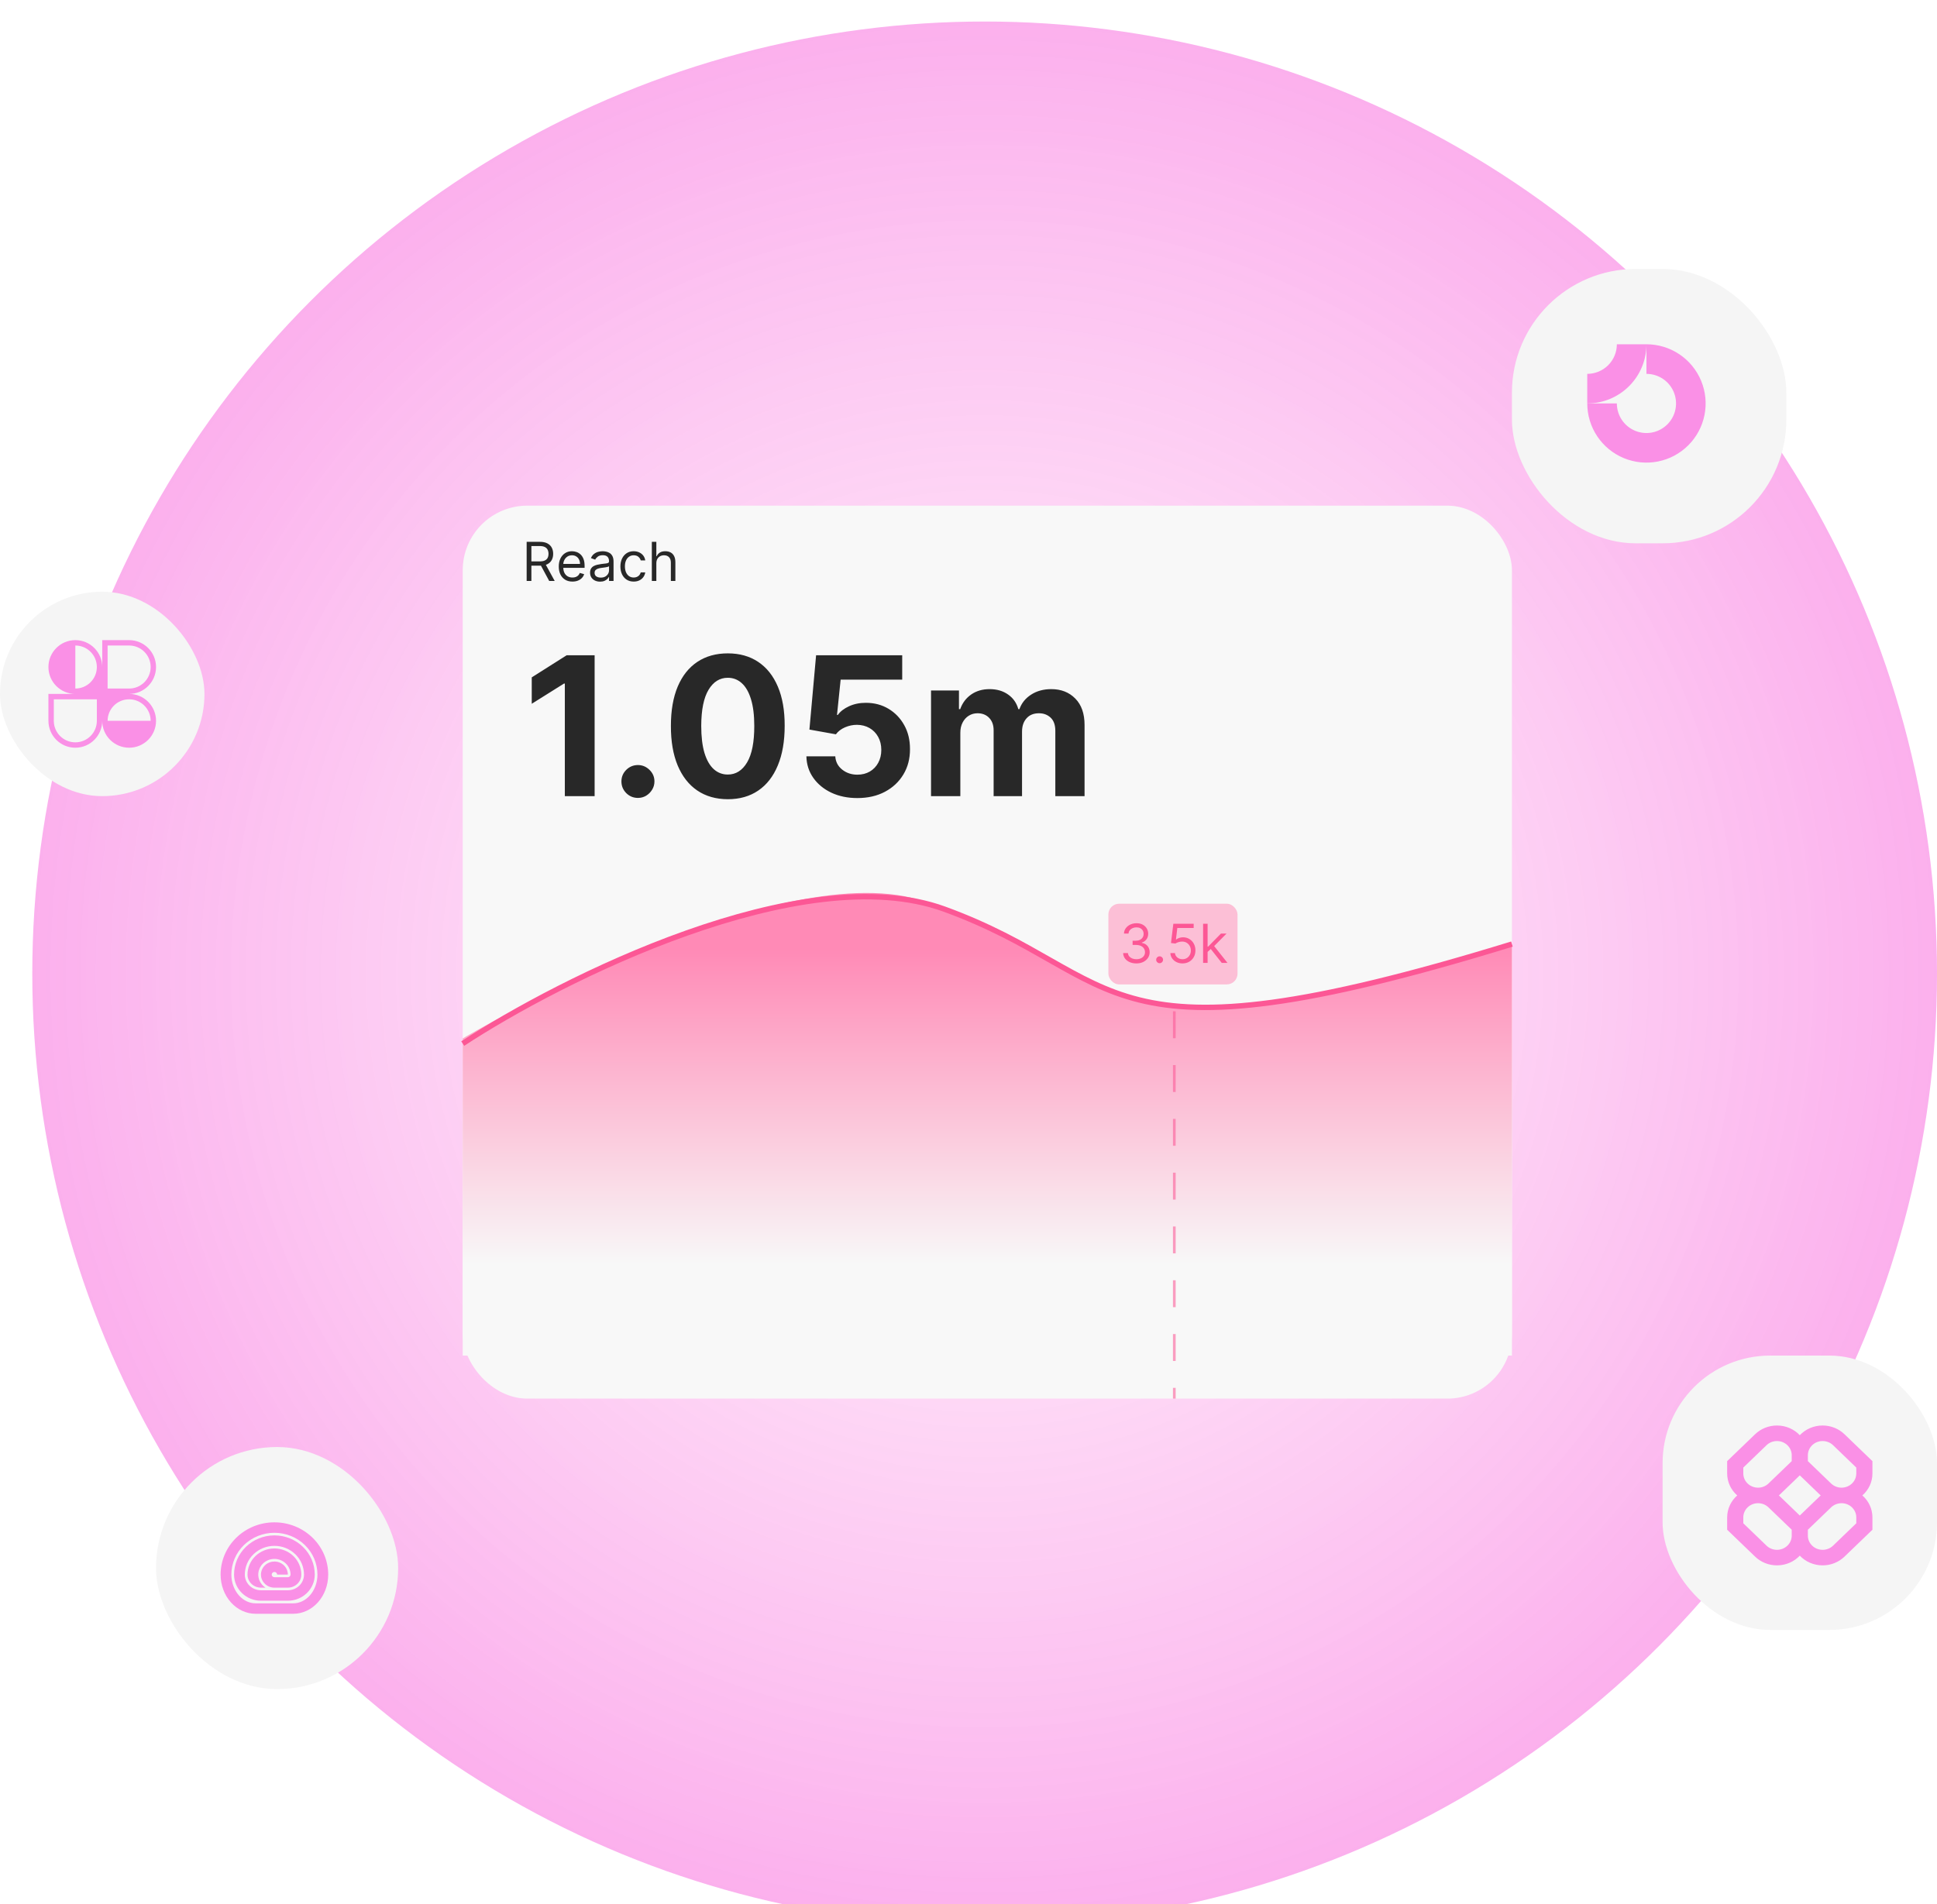 <svg width="360" height="354" viewBox="0 0 360 354" fill="none" xmlns="http://www.w3.org/2000/svg">
<g filter="url(#filter0_i_413_159)">
<circle cx="183" cy="177" r="177" fill="url(#paint0_radial_413_159)"/>
</g>
<rect x="281" y="50" width="51" height="51" rx="23" fill="#F5F5F5"/>
<rect x="29" y="269" width="45" height="45" rx="22.5" fill="#F5F5F5"/>
<rect x="309" y="252" width="51" height="51" rx="20" fill="#F5F5F5"/>
<rect y="110" width="38" height="38" rx="19" fill="#F5F5F5"/>
<path fill-rule="evenodd" clip-rule="evenodd" d="M309.056 70.427C308.151 69.823 307.088 69.5 306 69.5V64C308.176 64 310.302 64.645 312.111 65.854C313.92 67.062 315.33 68.781 316.163 70.79C316.995 72.8 317.213 75.012 316.789 77.146C316.364 79.28 315.317 81.24 313.778 82.778C312.24 84.317 310.28 85.364 308.146 85.789C306.012 86.213 303.8 85.995 301.79 85.163C299.78 84.33 298.063 82.92 296.854 81.111C295.645 79.302 295 77.176 295 75H300.5C300.5 76.088 300.823 77.151 301.427 78.056C302.031 78.96 302.89 79.665 303.895 80.081C304.9 80.498 306.006 80.606 307.073 80.394C308.14 80.182 309.12 79.658 309.889 78.889C310.658 78.12 311.182 77.14 311.394 76.073C311.607 75.006 311.498 73.9 311.081 72.895C310.665 71.89 309.96 71.031 309.056 70.427Z" fill="#FA90E6"/>
<path fill-rule="evenodd" clip-rule="evenodd" d="M300.5 64C300.5 64.722 300.358 65.438 300.081 66.105C299.805 66.772 299.4 67.378 298.889 67.889C298.378 68.4 297.772 68.805 297.105 69.081C296.437 69.358 295.722 69.5 295 69.5L295 75C296.445 75 297.875 74.716 299.21 74.163C300.544 73.61 301.757 72.8 302.778 71.778C303.8 70.757 304.61 69.544 305.163 68.21C305.715 66.875 306 65.445 306 64L300.5 64Z" fill="#FA90E6"/>
<path fill-rule="evenodd" clip-rule="evenodd" d="M330.257 265C328.734 265 327.274 265.583 326.197 266.62L321 271.624V273.914C321 275.533 321.722 276.989 322.872 278C321.722 279.011 321 280.467 321 282.086V284.376L326.197 289.38C327.274 290.417 328.734 291 330.257 291C331.938 291 333.45 290.305 334.5 289.197C335.55 290.305 337.062 291 338.743 291C340.266 291 341.726 290.417 342.803 289.38L348 284.376V282.086C348 280.467 347.278 279.011 346.128 278C347.278 276.989 348 275.533 348 273.914V271.624L342.803 266.62C341.726 265.583 340.266 265 338.743 265C337.062 265 335.55 265.695 334.5 266.803C333.45 265.695 331.938 265 330.257 265ZM338.387 278C338.322 277.943 338.259 277.885 338.197 277.825L334.5 274.265L330.803 277.825C330.741 277.885 330.678 277.943 330.613 278C330.678 278.057 330.741 278.115 330.803 278.175L334.5 281.735L338.197 278.175C338.259 278.115 338.322 278.057 338.387 278ZM336 284.376V285.47C336 286.929 337.228 288.111 338.743 288.111C339.47 288.111 340.168 287.833 340.682 287.338L345 283.179V282.086C345 280.627 343.772 279.444 342.257 279.444C341.53 279.444 340.832 279.723 340.318 280.218L336 284.376ZM333 284.376L328.682 280.218C328.168 279.723 327.47 279.444 326.743 279.444C325.228 279.444 324 280.627 324 282.086V283.179L328.318 287.338C328.832 287.833 329.53 288.111 330.257 288.111C331.772 288.111 333 286.929 333 285.47V284.376ZM333 270.53V271.624L328.682 275.782C328.168 276.277 327.47 276.556 326.743 276.556C325.228 276.556 324 275.373 324 273.914V272.821L328.318 268.662C328.832 268.167 329.53 267.889 330.257 267.889C331.772 267.889 333 269.071 333 270.53ZM340.318 275.782L336 271.624V270.53C336 269.071 337.228 267.889 338.743 267.889C339.47 267.889 340.168 268.167 340.682 268.662L345 272.821V273.914C345 275.373 343.772 276.556 342.257 276.556C341.53 276.556 340.832 276.277 340.318 275.782Z" fill="#FA90E6"/>
<g clip-path="url(#clip0_413_159)">
<path fill-rule="evenodd" clip-rule="evenodd" d="M14 119C16.761 119 19 121.239 19 124V119H24C26.761 119 29 121.239 29 124C29 126.761 26.761 129 24 129C26.761 129 29 131.239 29 134C29 135.371 28.448 136.613 27.554 137.517L27.535 137.536L27.519 137.552C26.615 138.447 25.372 139 24 139C22.637 139 21.401 138.455 20.5 137.57C20.488 137.559 20.476 137.547 20.464 137.536C20.453 137.525 20.443 137.514 20.432 137.503C19.546 136.6 19 135.364 19 134C19 136.761 16.761 139 14 139C11.239 139 9 136.761 9 134V129H14C11.239 129 9 126.761 9 124C9 121.239 11.239 119 14 119ZM18 124C18 126.209 16.209 128 14 128V120C16.209 120 18 121.791 18 124ZM28 134C28 131.791 26.209 130 24 130C21.791 130 20 131.791 20 134H28ZM10 130V134C10 136.209 11.791 138 14 138C16.209 138 18 136.209 18 134V130H10ZM20 128V120H24C26.209 120 28 121.791 28 124C28 126.209 26.209 128 24 128H20Z" fill="#FA90E6"/>
</g>
<g clip-path="url(#clip1_413_159)">
<path fill-rule="evenodd" clip-rule="evenodd" d="M53.5 297.572C54.157 297.572 54.807 297.446 55.413 297.202C56.02 296.958 56.571 296.6 57.035 296.149C57.5 295.698 57.868 295.162 58.119 294.573C58.371 293.984 58.5 293.352 58.5 292.714C58.5 290.782 57.71 288.929 56.303 287.563C54.897 286.196 52.989 285.429 51 285.429C49.011 285.429 47.103 286.196 45.697 287.563C44.29 288.929 43.5 290.782 43.5 292.714C43.5 293.352 43.629 293.984 43.881 294.573C44.132 295.162 44.5 295.698 44.965 296.149C45.429 296.6 45.98 296.958 46.587 297.202C47.193 297.446 47.843 297.572 48.5 297.572H53.5ZM51 287.372C49.541 287.372 48.142 287.934 47.111 288.936C46.079 289.938 45.5 291.297 45.5 292.714C45.5 293.097 45.578 293.476 45.728 293.83C45.879 294.183 46.1 294.505 46.379 294.775C46.657 295.046 46.988 295.26 47.352 295.407C47.716 295.553 48.106 295.629 48.5 295.629H53.5C53.894 295.629 54.284 295.553 54.648 295.407C55.012 295.26 55.343 295.046 55.621 294.775C55.9 294.505 56.121 294.183 56.272 293.83C56.422 293.476 56.5 293.097 56.5 292.714C56.5 291.297 55.921 289.938 54.889 288.936C53.858 287.934 52.459 287.372 51 287.372Z" fill="#FA90E6"/>
<path fill-rule="evenodd" clip-rule="evenodd" d="M47.5 300C46.646 300 45.801 299.812 45.013 299.445C44.224 299.079 43.507 298.543 42.904 297.866C42.3 297.19 41.821 296.386 41.495 295.502C41.168 294.618 41 293.671 41 292.714C41 290.138 42.054 287.667 43.929 285.845C45.804 284.023 48.348 283 51 283C53.652 283 56.196 284.023 58.071 285.845C59.947 287.667 61 290.138 61 292.714C61 293.671 60.832 294.618 60.505 295.502C60.178 296.386 59.7 297.19 59.096 297.866C58.493 298.543 57.776 299.079 56.987 299.445C56.199 299.812 55.354 300 54.5 300H47.5ZM45.343 287.219C46.843 285.762 48.878 284.943 51 284.943C53.122 284.943 55.157 285.762 56.657 287.219C58.157 288.676 59 290.653 59 292.714C59 293.452 58.87 294.177 58.623 294.846C58.376 295.515 58.019 296.107 57.585 296.594C57.151 297.08 56.652 297.448 56.125 297.692C55.599 297.937 55.048 298.057 54.5 298.057H47.5C46.952 298.057 46.401 297.937 45.875 297.692C45.348 297.448 44.849 297.08 44.415 296.594C43.981 296.107 43.624 295.515 43.377 294.846C43.13 294.177 43 293.452 43 292.714C43 290.653 43.843 288.676 45.343 287.219Z" fill="#FA90E6"/>
<path d="M53.5 295.143H50.998C50.83 295.143 50.663 295.126 50.5 295.094C50.184 295.031 49.882 294.91 49.611 294.734C49.2 294.467 48.88 294.088 48.69 293.644C48.629 293.5 48.582 293.351 48.55 293.2C48.484 292.885 48.483 292.559 48.548 292.241C48.645 291.77 48.883 291.337 49.232 290.997C49.582 290.658 50.027 290.426 50.512 290.333C50.527 290.33 50.543 290.327 50.558 290.324C50.704 290.299 50.852 290.286 51 290.286C51.327 290.286 51.652 290.348 51.957 290.471C52.413 290.655 52.804 290.966 53.079 291.365C53.353 291.765 53.5 292.234 53.5 292.715H51.5C51.5 292.618 51.471 292.525 51.416 292.445C51.361 292.365 51.283 292.303 51.191 292.266C51.1 292.229 50.999 292.219 50.902 292.238C50.805 292.257 50.716 292.303 50.647 292.371C50.577 292.439 50.529 292.526 50.51 292.62C50.49 292.714 50.5 292.812 50.538 292.9C50.576 292.989 50.64 293.065 50.722 293.118C50.804 293.172 50.901 293.2 51 293.2H53.5C53.566 293.2 53.631 293.188 53.691 293.163C53.752 293.139 53.807 293.103 53.853 293.058C53.9 293.013 53.937 292.959 53.962 292.9C53.987 292.842 54 292.778 54 292.715C54 291.942 53.684 291.2 53.121 290.654C52.559 290.107 51.796 289.8 51 289.8C50.914 289.8 50.828 289.804 50.742 289.811C50.533 289.829 50.327 289.867 50.127 289.926C49.931 289.984 49.742 290.061 49.562 290.157C49.356 290.266 49.163 290.399 48.986 290.554C48.95 290.586 48.914 290.62 48.879 290.654C48.633 290.893 48.434 291.169 48.288 291.469C48.215 291.619 48.155 291.775 48.109 291.935C48.057 292.118 48.023 292.307 48.008 292.498C48.003 292.57 48 292.642 48 292.715C48 293.095 48.077 293.475 48.228 293.83C48.456 294.362 48.84 294.817 49.333 295.138C49.336 295.14 49.339 295.141 49.342 295.143H48.5C48.172 295.143 47.847 295.08 47.543 294.958C47.24 294.836 46.964 294.657 46.732 294.432C46.5 294.206 46.316 293.939 46.19 293.644C46.065 293.349 46 293.033 46 292.715C46 291.426 46.527 290.191 47.464 289.28C48.402 288.369 49.674 287.857 51 287.857C52.326 287.857 53.598 288.369 54.536 289.28C55.473 290.191 56 291.426 56 292.715C56 293.033 55.935 293.349 55.81 293.644C55.684 293.939 55.5 294.206 55.268 294.432C55.036 294.657 54.76 294.836 54.457 294.958C54.153 295.08 53.828 295.143 53.5 295.143Z" fill="#FA90E6"/>
</g>
<rect x="86" y="94" width="195" height="166" rx="12" fill="#F8F8F8"/>
<path d="M86 193.045C86 193.045 143.285 159.133 170.781 167.257C198.278 175.381 197.132 184.655 217.755 187.039C238.377 189.424 281 175.869 281 175.869V252H86V193.045Z" fill="url(#paint1_linear_413_159)"/>
<path d="M110.513 121.818V148H104.977V127.072H104.824L98.828 130.831V125.922L105.31 121.818H110.513ZM118.564 148.332C117.72 148.332 116.995 148.034 116.39 147.438C115.794 146.832 115.495 146.108 115.495 145.264C115.495 144.429 115.794 143.713 116.39 143.116C116.995 142.52 117.72 142.222 118.564 142.222C119.382 142.222 120.098 142.52 120.711 143.116C121.325 143.713 121.632 144.429 121.632 145.264C121.632 145.827 121.487 146.342 121.197 146.811C120.916 147.271 120.545 147.642 120.085 147.923C119.625 148.196 119.118 148.332 118.564 148.332ZM135.263 148.575C133.064 148.567 131.172 148.026 129.587 146.952C128.01 145.878 126.795 144.322 125.943 142.286C125.099 140.249 124.682 137.798 124.69 134.935C124.69 132.08 125.112 129.646 125.956 127.635C126.808 125.624 128.023 124.094 129.599 123.045C131.185 121.989 133.072 121.46 135.263 121.46C137.453 121.46 139.337 121.989 140.913 123.045C142.499 124.102 143.717 125.636 144.57 127.648C145.422 129.651 145.844 132.08 145.835 134.935C145.835 137.807 145.409 140.261 144.557 142.298C143.713 144.335 142.503 145.891 140.926 146.964C139.349 148.038 137.462 148.575 135.263 148.575ZM135.263 143.986C136.763 143.986 137.96 143.232 138.855 141.723C139.75 140.214 140.193 137.952 140.185 134.935C140.185 132.949 139.98 131.295 139.571 129.974C139.17 128.653 138.599 127.661 137.858 126.996C137.125 126.331 136.26 125.999 135.263 125.999C133.771 125.999 132.578 126.744 131.683 128.236C130.788 129.727 130.337 131.96 130.328 134.935C130.328 136.946 130.528 138.625 130.929 139.972C131.338 141.31 131.913 142.315 132.655 142.989C133.396 143.653 134.266 143.986 135.263 143.986ZM159.345 148.358C157.538 148.358 155.927 148.026 154.512 147.361C153.106 146.696 151.99 145.78 151.163 144.612C150.336 143.445 149.906 142.107 149.872 140.598H155.241C155.301 141.612 155.727 142.435 156.52 143.065C157.312 143.696 158.254 144.011 159.345 144.011C160.214 144.011 160.981 143.82 161.646 143.436C162.319 143.044 162.843 142.503 163.218 141.812C163.602 141.114 163.794 140.312 163.794 139.409C163.794 138.489 163.598 137.679 163.206 136.98C162.822 136.281 162.289 135.736 161.608 135.344C160.926 134.952 160.146 134.751 159.268 134.743C158.501 134.743 157.755 134.901 157.031 135.216C156.315 135.531 155.757 135.962 155.356 136.507L150.434 135.625L151.674 121.818H167.68V126.344H156.238L155.561 132.902H155.714C156.174 132.254 156.869 131.717 157.798 131.291C158.727 130.865 159.767 130.652 160.917 130.652C162.494 130.652 163.9 131.023 165.136 131.764C166.372 132.506 167.348 133.524 168.064 134.82C168.779 136.107 169.133 137.589 169.125 139.268C169.133 141.033 168.724 142.601 167.897 143.973C167.079 145.337 165.933 146.411 164.458 147.195C162.993 147.97 161.288 148.358 159.345 148.358ZM173.037 148V128.364H178.227V131.828H178.457C178.866 130.678 179.548 129.77 180.502 129.105C181.457 128.44 182.599 128.108 183.929 128.108C185.275 128.108 186.422 128.445 187.368 129.118C188.314 129.783 188.944 130.686 189.26 131.828H189.464C189.865 130.703 190.589 129.804 191.637 129.131C192.694 128.449 193.943 128.108 195.383 128.108C197.216 128.108 198.703 128.692 199.845 129.859C200.995 131.018 201.571 132.663 201.571 134.794V148H196.137V135.868C196.137 134.777 195.848 133.959 195.268 133.413C194.689 132.868 193.964 132.595 193.095 132.595C192.106 132.595 191.335 132.911 190.781 133.541C190.227 134.163 189.95 134.986 189.95 136.009V148H184.67V135.753C184.67 134.79 184.393 134.023 183.839 133.452C183.294 132.881 182.574 132.595 181.679 132.595C181.074 132.595 180.528 132.749 180.042 133.055C179.565 133.354 179.186 133.776 178.904 134.321C178.623 134.858 178.483 135.489 178.483 136.213V148H173.037Z" fill="#282828"/>
<line x1="218.25" y1="188" x2="218.25" y2="260" stroke="#FC5795" stroke-opacity="0.56" stroke-width="0.5" stroke-dasharray="5 5"/>
<rect x="206" y="168" width="24" height="15" rx="2" fill="#FCBFD6"/>
<path d="M211.21 179.099C210.741 179.099 210.324 179.019 209.957 178.858C209.592 178.697 209.302 178.473 209.087 178.187C208.874 177.898 208.758 177.563 208.739 177.182H209.634C209.652 177.416 209.733 177.619 209.875 177.789C210.017 177.957 210.203 178.087 210.433 178.18C210.662 178.272 210.917 178.318 211.196 178.318C211.509 178.318 211.786 178.264 212.027 178.155C212.268 178.046 212.458 177.894 212.595 177.7C212.732 177.506 212.801 177.281 212.801 177.026C212.801 176.758 212.735 176.522 212.602 176.319C212.47 176.113 212.276 175.952 212.02 175.836C211.764 175.72 211.452 175.662 211.082 175.662H210.5V174.881H211.082C211.371 174.881 211.625 174.829 211.842 174.724C212.063 174.62 212.234 174.473 212.357 174.284C212.483 174.095 212.545 173.872 212.545 173.616C212.545 173.37 212.491 173.156 212.382 172.974C212.273 172.791 212.119 172.649 211.92 172.548C211.724 172.446 211.492 172.395 211.224 172.395C210.973 172.395 210.737 172.441 210.514 172.533C210.294 172.623 210.114 172.755 209.974 172.928C209.835 173.098 209.759 173.304 209.747 173.545H208.895C208.909 173.164 209.024 172.83 209.239 172.544C209.455 172.255 209.737 172.03 210.085 171.869C210.435 171.708 210.82 171.628 211.239 171.628C211.688 171.628 212.074 171.719 212.396 171.901C212.718 172.081 212.966 172.319 213.138 172.615C213.311 172.911 213.398 173.231 213.398 173.574C213.398 173.983 213.29 174.333 213.075 174.621C212.862 174.91 212.571 175.11 212.205 175.222V175.278C212.664 175.354 213.022 175.549 213.281 175.864C213.539 176.177 213.668 176.564 213.668 177.026C213.668 177.421 213.56 177.776 213.344 178.091C213.131 178.403 212.84 178.65 212.471 178.83C212.102 179.009 211.681 179.099 211.21 179.099ZM215.52 179.057C215.345 179.057 215.195 178.994 215.069 178.869C214.944 178.743 214.881 178.593 214.881 178.418C214.881 178.242 214.944 178.092 215.069 177.967C215.195 177.841 215.345 177.778 215.52 177.778C215.696 177.778 215.846 177.841 215.971 177.967C216.097 178.092 216.16 178.242 216.16 178.418C216.16 178.534 216.13 178.64 216.071 178.737C216.014 178.834 215.937 178.912 215.84 178.972C215.745 179.028 215.639 179.057 215.52 179.057ZM219.776 179.099C219.359 179.099 218.984 179.017 218.65 178.851C218.316 178.685 218.049 178.458 217.847 178.169C217.646 177.88 217.536 177.551 217.517 177.182H218.369C218.402 177.511 218.552 177.783 218.817 177.999C219.084 178.212 219.404 178.318 219.776 178.318C220.074 178.318 220.339 178.248 220.571 178.109C220.805 177.969 220.989 177.777 221.121 177.533C221.256 177.287 221.324 177.009 221.324 176.699C221.324 176.382 221.254 176.099 221.114 175.85C220.977 175.599 220.788 175.402 220.546 175.257C220.305 175.113 220.029 175.039 219.719 175.037C219.496 175.035 219.268 175.069 219.033 175.14C218.799 175.209 218.606 175.297 218.455 175.406L217.631 175.307L218.071 171.727H221.849V172.509H218.81L218.554 174.653H218.597C218.746 174.535 218.933 174.437 219.158 174.359C219.383 174.281 219.617 174.241 219.861 174.241C220.306 174.241 220.702 174.348 221.05 174.561C221.401 174.772 221.675 175.061 221.874 175.428C222.076 175.795 222.176 176.214 222.176 176.685C222.176 177.149 222.072 177.563 221.864 177.928C221.658 178.29 221.374 178.576 221.011 178.787C220.649 178.995 220.237 179.099 219.776 179.099ZM224.382 177.011L224.368 175.974H224.539L226.925 173.545H227.962L225.419 176.116H225.348L224.382 177.011ZM223.601 179V171.727H224.439V179H223.601ZM227.067 179L224.936 176.301L225.533 175.719L228.132 179H227.067Z" fill="#FC5795"/>
<path d="M86 194C104 182.167 149.1 159.399 175.5 169C209.5 181.364 203 199.5 281 175.501" stroke="#FC5795"/>
<path d="M97.881 108V100.727H100.338C100.906 100.727 101.373 100.824 101.737 101.018C102.102 101.21 102.372 101.474 102.547 101.81C102.722 102.147 102.81 102.529 102.81 102.957C102.81 103.386 102.722 103.766 102.547 104.097C102.372 104.429 102.103 104.689 101.741 104.879C101.379 105.066 100.916 105.159 100.352 105.159H98.364V104.364H100.324C100.712 104.364 101.025 104.307 101.261 104.193C101.5 104.08 101.673 103.919 101.78 103.71C101.889 103.5 101.943 103.249 101.943 102.957C101.943 102.666 101.889 102.412 101.78 102.194C101.671 101.976 101.497 101.808 101.258 101.69C101.019 101.569 100.703 101.509 100.31 101.509H98.761V108H97.881ZM101.304 104.733L103.094 108H102.071L100.31 104.733H101.304ZM106.392 108.114C105.866 108.114 105.413 107.998 105.032 107.766C104.653 107.531 104.361 107.205 104.155 106.786C103.951 106.364 103.849 105.874 103.849 105.315C103.849 104.757 103.951 104.264 104.155 103.838C104.361 103.41 104.647 103.076 105.014 102.837C105.383 102.595 105.814 102.474 106.307 102.474C106.591 102.474 106.871 102.522 107.148 102.616C107.425 102.711 107.677 102.865 107.905 103.078C108.132 103.289 108.313 103.568 108.448 103.916C108.583 104.264 108.65 104.693 108.65 105.202V105.557H104.446V104.832H107.798C107.798 104.525 107.737 104.25 107.613 104.009C107.493 103.767 107.32 103.576 107.095 103.437C106.872 103.297 106.61 103.227 106.307 103.227C105.973 103.227 105.684 103.31 105.44 103.476C105.199 103.639 105.013 103.852 104.883 104.115C104.752 104.378 104.687 104.66 104.687 104.96V105.443C104.687 105.855 104.758 106.204 104.9 106.491C105.045 106.775 105.245 106.991 105.501 107.141C105.756 107.287 106.053 107.361 106.392 107.361C106.612 107.361 106.811 107.33 106.988 107.268C107.168 107.205 107.323 107.11 107.454 106.984C107.584 106.857 107.684 106.698 107.756 106.509L108.565 106.736C108.48 107.01 108.337 107.252 108.135 107.46C107.934 107.666 107.686 107.827 107.39 107.943C107.094 108.057 106.761 108.114 106.392 108.114ZM111.53 108.128C111.185 108.128 110.871 108.063 110.589 107.933C110.308 107.8 110.084 107.609 109.918 107.361C109.752 107.11 109.67 106.807 109.67 106.452C109.67 106.139 109.731 105.886 109.854 105.692C109.977 105.495 110.142 105.341 110.348 105.23C110.554 105.119 110.781 105.036 111.03 104.982C111.281 104.925 111.533 104.88 111.786 104.847C112.117 104.804 112.386 104.772 112.592 104.751C112.8 104.727 112.952 104.688 113.047 104.634C113.144 104.579 113.192 104.484 113.192 104.349V104.321C113.192 103.971 113.096 103.698 112.905 103.504C112.715 103.31 112.428 103.213 112.042 103.213C111.642 103.213 111.328 103.301 111.101 103.476C110.873 103.651 110.714 103.838 110.621 104.037L109.826 103.753C109.968 103.421 110.157 103.163 110.394 102.979C110.633 102.792 110.894 102.661 111.175 102.588C111.459 102.512 111.739 102.474 112.013 102.474C112.189 102.474 112.39 102.496 112.617 102.538C112.847 102.579 113.068 102.663 113.281 102.79C113.497 102.918 113.675 103.111 113.817 103.369C113.959 103.627 114.03 103.973 114.03 104.406V108H113.192V107.261H113.15C113.093 107.38 112.998 107.506 112.866 107.641C112.733 107.776 112.557 107.891 112.336 107.986C112.116 108.08 111.848 108.128 111.53 108.128ZM111.658 107.375C111.99 107.375 112.269 107.31 112.496 107.18C112.726 107.049 112.899 106.881 113.015 106.675C113.133 106.469 113.192 106.253 113.192 106.026V105.259C113.157 105.301 113.079 105.34 112.958 105.376C112.84 105.409 112.702 105.438 112.546 105.464C112.392 105.488 112.242 105.509 112.095 105.528C111.951 105.545 111.833 105.559 111.743 105.571C111.526 105.599 111.322 105.646 111.133 105.71C110.946 105.771 110.794 105.865 110.678 105.99C110.564 106.113 110.508 106.281 110.508 106.494C110.508 106.786 110.615 107.006 110.831 107.155C111.049 107.302 111.324 107.375 111.658 107.375ZM117.776 108.114C117.265 108.114 116.824 107.993 116.455 107.751C116.086 107.51 115.801 107.177 115.603 106.754C115.404 106.33 115.304 105.846 115.304 105.301C115.304 104.747 115.406 104.258 115.61 103.835C115.816 103.408 116.102 103.076 116.469 102.837C116.838 102.595 117.269 102.474 117.762 102.474C118.145 102.474 118.491 102.545 118.799 102.688C119.106 102.83 119.359 103.028 119.555 103.284C119.752 103.54 119.873 103.838 119.921 104.179H119.083C119.019 103.93 118.877 103.71 118.657 103.518C118.439 103.324 118.145 103.227 117.776 103.227C117.449 103.227 117.163 103.312 116.917 103.483C116.673 103.651 116.482 103.889 116.345 104.197C116.21 104.502 116.142 104.861 116.142 105.273C116.142 105.694 116.209 106.061 116.341 106.374C116.476 106.686 116.666 106.929 116.909 107.102C117.156 107.274 117.444 107.361 117.776 107.361C117.994 107.361 118.191 107.323 118.369 107.247C118.547 107.171 118.697 107.062 118.82 106.92C118.943 106.778 119.031 106.608 119.083 106.409H119.921C119.873 106.731 119.756 107.021 119.569 107.279C119.385 107.535 119.14 107.738 118.834 107.89C118.531 108.039 118.178 108.114 117.776 108.114ZM121.984 104.719V108H121.146V100.727H121.984V103.398H122.055C122.183 103.116 122.375 102.892 122.63 102.727C122.888 102.558 123.232 102.474 123.66 102.474C124.032 102.474 124.357 102.549 124.637 102.698C124.916 102.845 125.133 103.071 125.287 103.376C125.443 103.679 125.521 104.065 125.521 104.534V108H124.683V104.591C124.683 104.158 124.57 103.823 124.346 103.586C124.123 103.347 123.814 103.227 123.419 103.227C123.144 103.227 122.898 103.285 122.68 103.401C122.465 103.517 122.294 103.687 122.169 103.909C122.046 104.132 121.984 104.402 121.984 104.719Z" fill="#282828"/>
<defs>
<filter id="filter0_i_413_159" x="6" y="0" width="354" height="358" filterUnits="userSpaceOnUse" color-interpolation-filters="sRGB">
<feFlood flood-opacity="0" result="BackgroundImageFix"/>
<feBlend mode="normal" in="SourceGraphic" in2="BackgroundImageFix" result="shape"/>
<feColorMatrix in="SourceAlpha" type="matrix" values="0 0 0 0 0 0 0 0 0 0 0 0 0 0 0 0 0 0 127 0" result="hardAlpha"/>
<feOffset dy="4"/>
<feGaussianBlur stdDeviation="12"/>
<feComposite in2="hardAlpha" operator="arithmetic" k2="-1" k3="1"/>
<feColorMatrix type="matrix" values="0 0 0 0 0.847 0 0 0 0 0.31 0 0 0 0 0.682 0 0 0 0.68 0"/>
<feBlend mode="normal" in2="shape" result="effect1_innerShadow_413_159"/>
</filter>
<radialGradient id="paint0_radial_413_159" cx="0" cy="0" r="1" gradientUnits="userSpaceOnUse" gradientTransform="translate(183 177) rotate(90) scale(239)">
<stop stop-color="#FFE9F9" stop-opacity="0.66"/>
<stop offset="1" stop-color="#FA90E6"/>
</radialGradient>
<linearGradient id="paint1_linear_413_159" x1="172.5" y1="176.442" x2="172.5" y2="235.083" gradientUnits="userSpaceOnUse">
<stop stop-color="#FF8AB6"/>
<stop offset="1" stop-color="#F8F8F8"/>
</linearGradient>
<clipPath id="clip0_413_159">
<rect width="20" height="20" fill="white" transform="translate(9 119)"/>
</clipPath>
<clipPath id="clip1_413_159">
<rect width="20" height="17" fill="white" transform="translate(41 283)"/>
</clipPath>
</defs>
</svg>
